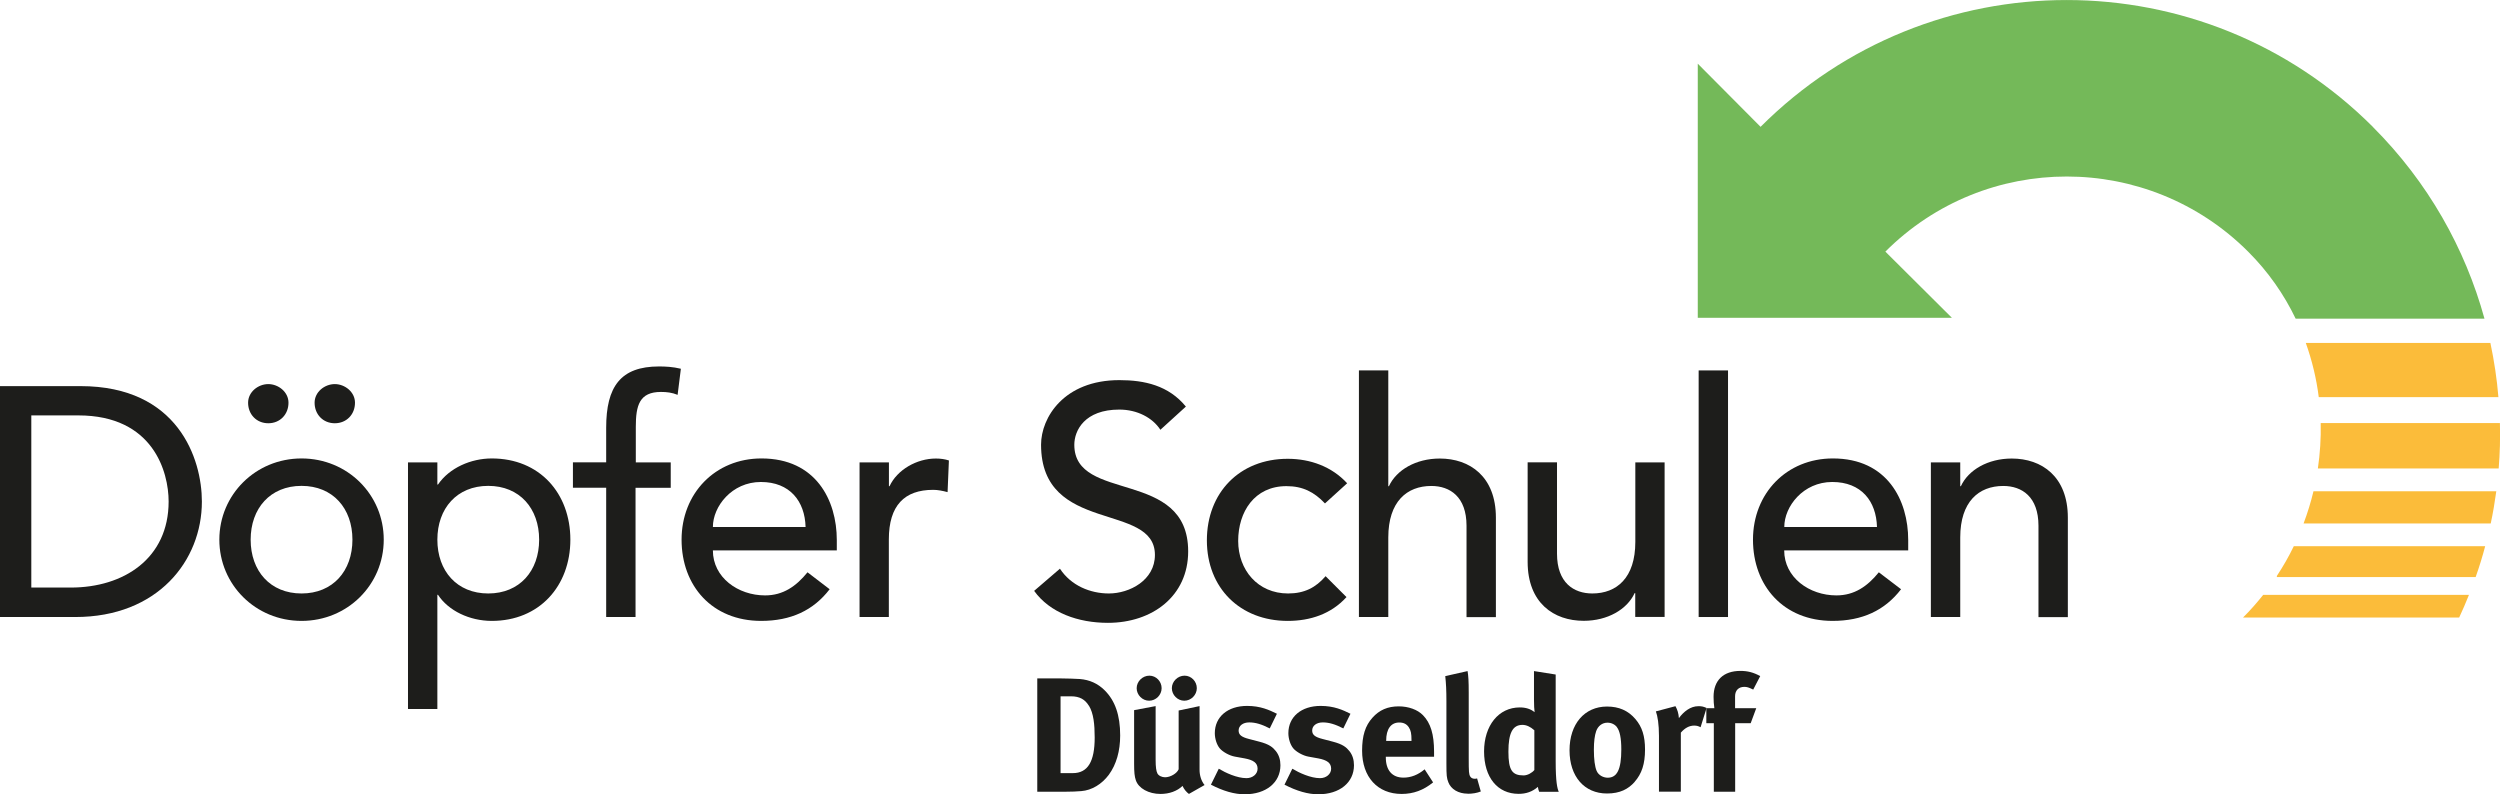 <svg xmlns="http://www.w3.org/2000/svg" id="Ebene_1" data-name="Ebene 1" viewBox="0 0 283.46 90.06"><defs><style>      .cls-1 {        fill: #fbbc3a;      }      .cls-1, .cls-2, .cls-3, .cls-4 {        stroke-width: 0px;      }      .cls-2 {        fill-rule: evenodd;      }      .cls-2, .cls-4 {        fill: #1d1d1b;      }      .cls-3 {        fill: #74b959;      }    </style></defs><g><path class="cls-1" d="M262.81,53.12h20.5c.14-1.71.19-3.43.14-5.15h-20.32c.04,1.72-.07,3.44-.32,5.15Z"></path><path class="cls-1" d="M260.08,61.93c-.56,1.16-1.2,2.28-1.92,3.37v.13h22.54c.41-1.16.77-2.32,1.08-3.5h-21.71Z"></path><path class="cls-1" d="M256.6,67.46c-.71.89-1.46,1.75-2.28,2.56,0,0,24.67,0,24.51,0,.4-.85.76-1.7,1.11-2.57h-23.34Z"></path><path class="cls-1" d="M262.31,55.7c-.29,1.23-.67,2.45-1.12,3.65h21.22c.26-1.21.46-2.42.63-3.65h-20.73Z"></path><path class="cls-1" d="M261.44,38.88c.71,2,1.21,4.06,1.47,6.15h20.37c-.17-2.06-.48-4.12-.91-6.15h-20.93Z"></path></g><path class="cls-3" d="M269.05,14.39c-19.18-19.17-50.25-19.19-69.43-.01l-7.12-7.16v28.81h28.81l-7.54-7.5c11.36-11.36,29.78-11.35,41.14.01,2.27,2.27,4.06,4.84,5.38,7.59h21.41c-2.19-7.96-6.4-15.48-12.65-21.73Z"></path><g><g><path class="cls-4" d="M117.26,67c1.78,2.48,4.99,3.62,8.36,3.62,5.03,0,9.1-3.03,9.1-8.1,0-9.43-12.91-5.47-12.91-12.09,0-1.63,1.18-3.99,5.1-3.99,2.03,0,3.77.92,4.66,2.29l2.89-2.63c-1.96-2.4-4.7-3-7.54-3-6.29,0-8.88,4.25-8.88,7.32,0,10.21,12.91,6.47,12.91,12.5,0,2.88-2.89,4.37-5.22,4.37-2.11,0-4.29-.89-5.55-2.81l-2.92,2.51h0Z"></path><path class="cls-4" d="M152.74,54.79c-1.74-1.89-4.18-2.77-6.73-2.77-5.47,0-9.17,3.85-9.17,9.25s3.77,9.13,9.17,9.13c2.55,0,4.92-.78,6.66-2.7l-2.37-2.37c-1.11,1.29-2.4,1.96-4.25,1.96-3.44,0-5.66-2.66-5.66-5.96s1.85-6.21,5.47-6.21c1.85,0,3.14.66,4.37,1.96l2.52-2.29h0Z"></path><path class="cls-4" d="M154.08,69.96h3.33v-9.02c0-4.07,2.11-5.84,4.88-5.84,2.11,0,3.99,1.22,3.99,4.51v10.36h3.33v-11.28c0-4.66-2.96-6.7-6.36-6.7-2.7,0-4.92,1.29-5.77,3.14h-.07v-13.13h-3.33v27.96h0Z"></path><path class="cls-4" d="M188.75,52.43h-3.33v9.02c0,4.07-2.11,5.84-4.88,5.84-2.11,0-4-1.22-4-4.51v-10.36h-3.33v11.28c0,4.66,2.96,6.69,6.36,6.69,2.7,0,4.92-1.29,5.77-3.14h.07v2.7h3.33v-17.53h0Z"></path><polygon class="cls-4" points="192.6 69.96 195.93 69.96 195.93 42 192.6 42 192.6 69.96 192.6 69.96"></polygon><path class="cls-2" d="M216.36,62.41v-1.18c0-4.51-2.37-9.25-8.54-9.25-5.25,0-9.06,3.96-9.06,9.21s3.48,9.21,9.02,9.21c3.37,0,5.92-1.18,7.77-3.59l-2.52-1.92c-1.29,1.59-2.77,2.62-4.81,2.62-3.07,0-5.92-2.03-5.92-5.1h14.05ZM202.31,59.75c0-2.33,2.14-5.1,5.44-5.1s4.99,2.18,5.07,5.1h-10.5Z"></path><path class="cls-4" d="M218.93,69.96h3.33v-9.02c0-4.07,2.11-5.84,4.88-5.84,2.11,0,3.99,1.22,3.99,4.51v10.36h3.33v-11.28c0-4.66-2.96-6.7-6.36-6.7-2.7,0-4.92,1.29-5.77,3.14h-.07v-2.7h-3.33v17.53h0Z"></path></g><g><path class="cls-2" d="M0,69.96h8.54c9.36,0,14.35-6.4,14.35-13.09,0-4.84-2.7-13.09-13.76-13.09H0v26.18h0ZM3.55,47.1h5.33c8.51,0,10.24,6.43,10.24,9.76,0,6.47-5.1,9.76-11.09,9.76H3.55v-19.53h0Z"></path><path class="cls-2" d="M30.42,43.55c-1.15,0-2.29.89-2.29,2.11,0,1.33.96,2.33,2.29,2.33s2.29-1,2.29-2.33c0-1.22-1.15-2.11-2.29-2.11h0ZM37.96,43.55c-1.15,0-2.29.89-2.29,2.11,0,1.33.96,2.33,2.29,2.33s2.29-1,2.29-2.33c0-1.22-1.15-2.11-2.29-2.11h0ZM28.42,61.19c0-3.55,2.22-6.1,5.77-6.1s5.77,2.55,5.77,6.1-2.22,6.1-5.77,6.1-5.77-2.55-5.77-6.1h0ZM24.87,61.19c0,5.1,4.11,9.21,9.32,9.21s9.32-4.1,9.32-9.21-4.11-9.21-9.32-9.21-9.32,4.11-9.32,9.21h0Z"></path><path class="cls-2" d="M46.26,80.39h3.33v-12.95h.07c1.18,1.81,3.59,2.96,6.1,2.96,5.4,0,8.91-3.96,8.91-9.21s-3.48-9.21-8.91-9.21c-2.37,0-4.81,1.07-6.1,2.96h-.07v-2.51h-3.33v27.96h0ZM55.36,55.09c3.55,0,5.77,2.55,5.77,6.1s-2.22,6.1-5.77,6.1-5.77-2.55-5.77-6.1,2.22-6.1,5.77-6.1h0Z"></path><path class="cls-4" d="M68.73,69.96h3.33v-14.65h3.99v-2.88h-3.96v-4.03c0-2.44.41-3.96,2.85-3.96.67,0,1.26.07,1.89.33l.37-2.96c-.92-.22-1.74-.26-2.48-.26-4.36,0-5.99,2.29-5.99,6.95v3.92h-3.77v2.88h3.77v14.65h0Z"></path><path class="cls-2" d="M94.88,62.41v-1.18c0-4.51-2.37-9.25-8.54-9.25-5.25,0-9.06,3.96-9.06,9.21s3.48,9.21,9.02,9.21c3.37,0,5.92-1.18,7.77-3.59l-2.51-1.92c-1.29,1.59-2.77,2.62-4.81,2.62-3.07,0-5.92-2.03-5.92-5.1h14.05ZM80.83,59.75c0-2.33,2.15-5.1,5.44-5.1s4.99,2.18,5.07,5.1h-10.5Z"></path><path class="cls-4" d="M97.45,69.96h3.33v-8.8c0-3.85,1.77-5.62,5.03-5.62.52,0,1.07.11,1.63.26l.15-3.59c-.44-.15-.96-.22-1.48-.22-2.18,0-4.4,1.29-5.25,3.14h-.07v-2.7h-3.33v17.53h0Z"></path></g><g><path class="cls-4" d="M125.72,87.85c-.78,1.05-1.92,1.76-3.13,1.85-.48.04-1.09.07-1.85.07h-3.13v-12.85h2.59c.74,0,1.72.04,2.24.07,1.09.09,2.03.5,2.81,1.28,1.18,1.17,1.76,2.81,1.76,5.12,0,1.76-.43,3.29-1.29,4.46ZM123.46,80.02c-.43-.7-1.02-1.07-2.03-1.07h-1.18v8.71h1.39c1.7,0,2.48-1.31,2.48-4.03,0-1.5-.13-2.76-.65-3.61Z"></path><path class="cls-4" d="M134.82,90.03c-.31-.22-.57-.54-.74-.92-.61.59-1.5.91-2.5.91-1.33,0-2.48-.63-2.79-1.54-.15-.42-.2-.92-.2-1.89v-6.07l2.44-.46v6.08c0,.85.07,1.29.2,1.55.13.26.5.44.87.44.61,0,1.35-.44,1.54-.91v-6.66l2.37-.5v7.23c0,.63.2,1.28.57,1.72l-1.76,1ZM130.29,79.45c-.76,0-1.41-.65-1.41-1.42s.67-1.42,1.44-1.42,1.39.65,1.39,1.42-.65,1.42-1.42,1.42ZM134.28,79.45c-.76,0-1.41-.65-1.41-1.42s.67-1.42,1.44-1.42,1.39.65,1.39,1.42-.65,1.42-1.42,1.42Z"></path><path class="cls-4" d="M141.13,90.06c-1.17,0-2.44-.37-3.83-1.09l.89-1.81c.76.46,2.07,1.07,3.14,1.07.7,0,1.26-.46,1.26-1.07,0-.65-.46-.98-1.46-1.17l-1.11-.2c-.63-.11-1.41-.55-1.74-.96-.33-.41-.54-1.09-.54-1.7,0-1.85,1.46-3.09,3.66-3.09,1.52,0,2.51.46,3.38.89l-.81,1.66c-.94-.48-1.63-.68-2.33-.68s-1.2.37-1.2.92c0,.48.31.74,1.18.96l1.15.3c1.17.3,1.55.65,1.89,1.07.35.44.52.98.52,1.61,0,1.96-1.63,3.29-4.05,3.29Z"></path><path class="cls-4" d="M149.47,90.06c-1.16,0-2.44-.37-3.83-1.09l.89-1.81c.76.46,2.07,1.07,3.14,1.07.7,0,1.26-.46,1.26-1.07,0-.65-.46-.98-1.46-1.17l-1.11-.2c-.63-.11-1.41-.55-1.74-.96-.33-.41-.54-1.09-.54-1.7,0-1.85,1.46-3.09,3.66-3.09,1.52,0,2.52.46,3.38.89l-.81,1.66c-.94-.48-1.63-.68-2.33-.68s-1.2.37-1.2.92c0,.48.31.74,1.18.96l1.15.3c1.16.3,1.55.65,1.89,1.07.35.44.52.98.52,1.61,0,1.96-1.63,3.29-4.05,3.29Z"></path><path class="cls-4" d="M157.13,85.81v.07c0,1.46.72,2.29,2,2.29.85,0,1.65-.31,2.4-.94l.96,1.48c-1.09.89-2.24,1.31-3.57,1.31-2.72,0-4.48-1.92-4.48-4.9,0-1.7.35-2.83,1.18-3.75.78-.87,1.72-1.28,2.98-1.28,1.09,0,2.13.37,2.74,1,.87.89,1.26,2.16,1.26,4.14v.57h-5.47ZM160.04,83.89c0-.7-.07-1.07-.3-1.42-.24-.37-.59-.55-1.09-.55-.94,0-1.48.74-1.48,2.05v.04h2.87v-.11Z"></path><path class="cls-4" d="M166.42,89.99c-1.05,0-1.9-.5-2.2-1.29-.19-.48-.22-.78-.22-2.13v-7.06c0-1.24-.04-2-.13-2.85l2.53-.57c.09.52.13,1.13.13,2.46v7.38c0,1.63.02,1.85.17,2.11.09.17.3.26.5.26.09,0,.15,0,.28-.04l.42,1.48c-.42.17-.94.26-1.48.26Z"></path><path class="cls-4" d="M174.52,89.77c-.07-.15-.11-.3-.15-.55-.61.54-1.33.79-2.18.79-2.4,0-3.92-1.87-3.92-4.81s1.65-4.99,4.05-4.99c.68,0,1.22.17,1.68.54-.04-.2-.07-.85-.07-1.41v-3.25l2.46.39v9.84c0,2.33.18,3.09.35,3.46h-2.22ZM173.97,82.8c-.46-.41-.91-.61-1.35-.61-1.11,0-1.59.92-1.59,3.03s.42,2.7,1.72,2.7c.46,0,.98-.31,1.22-.61v-4.51Z"></path><path class="cls-4" d="M185.34,88.66c-.72.81-1.66,1.31-3.13,1.31-2.57,0-4.25-1.92-4.25-4.9s1.7-4.96,4.25-4.96c1.35,0,2.4.46,3.22,1.42.76.89,1.09,1.92,1.09,3.46,0,1.63-.37,2.74-1.18,3.66ZM183.33,82.44c-.24-.31-.63-.5-1.07-.5-.59,0-1.07.37-1.28.96-.17.5-.26,1.17-.26,2.11,0,1.09.11,1.91.31,2.39.22.52.78.78,1.26.78,1.07,0,1.54-.96,1.54-3.2,0-1.28-.17-2.11-.5-2.53Z"></path><path class="cls-4" d="M192.82,82.46c-.24-.13-.44-.19-.72-.19-.55,0-1.05.26-1.52.8v6.69h-2.48v-6.33c0-1.28-.15-2.24-.35-2.77l2.22-.59c.22.39.35.81.39,1.35.54-.72,1.29-1.35,2.22-1.35.37,0,.54.04.92.2l-.68,2.18Z"></path><path class="cls-4" d="M198.79,78.19c-.54-.26-.72-.31-1.02-.31-.63,0-1.04.39-1.04,1.07v1.35h2.4l-.63,1.7h-1.76v7.77h-2.42v-7.77h-.85v-1.7h.91c-.06-.39-.09-.87-.09-1.29,0-1.87,1.11-2.94,3.05-2.94.81,0,1.48.17,2.24.59l-.8,1.54Z"></path></g></g></svg>